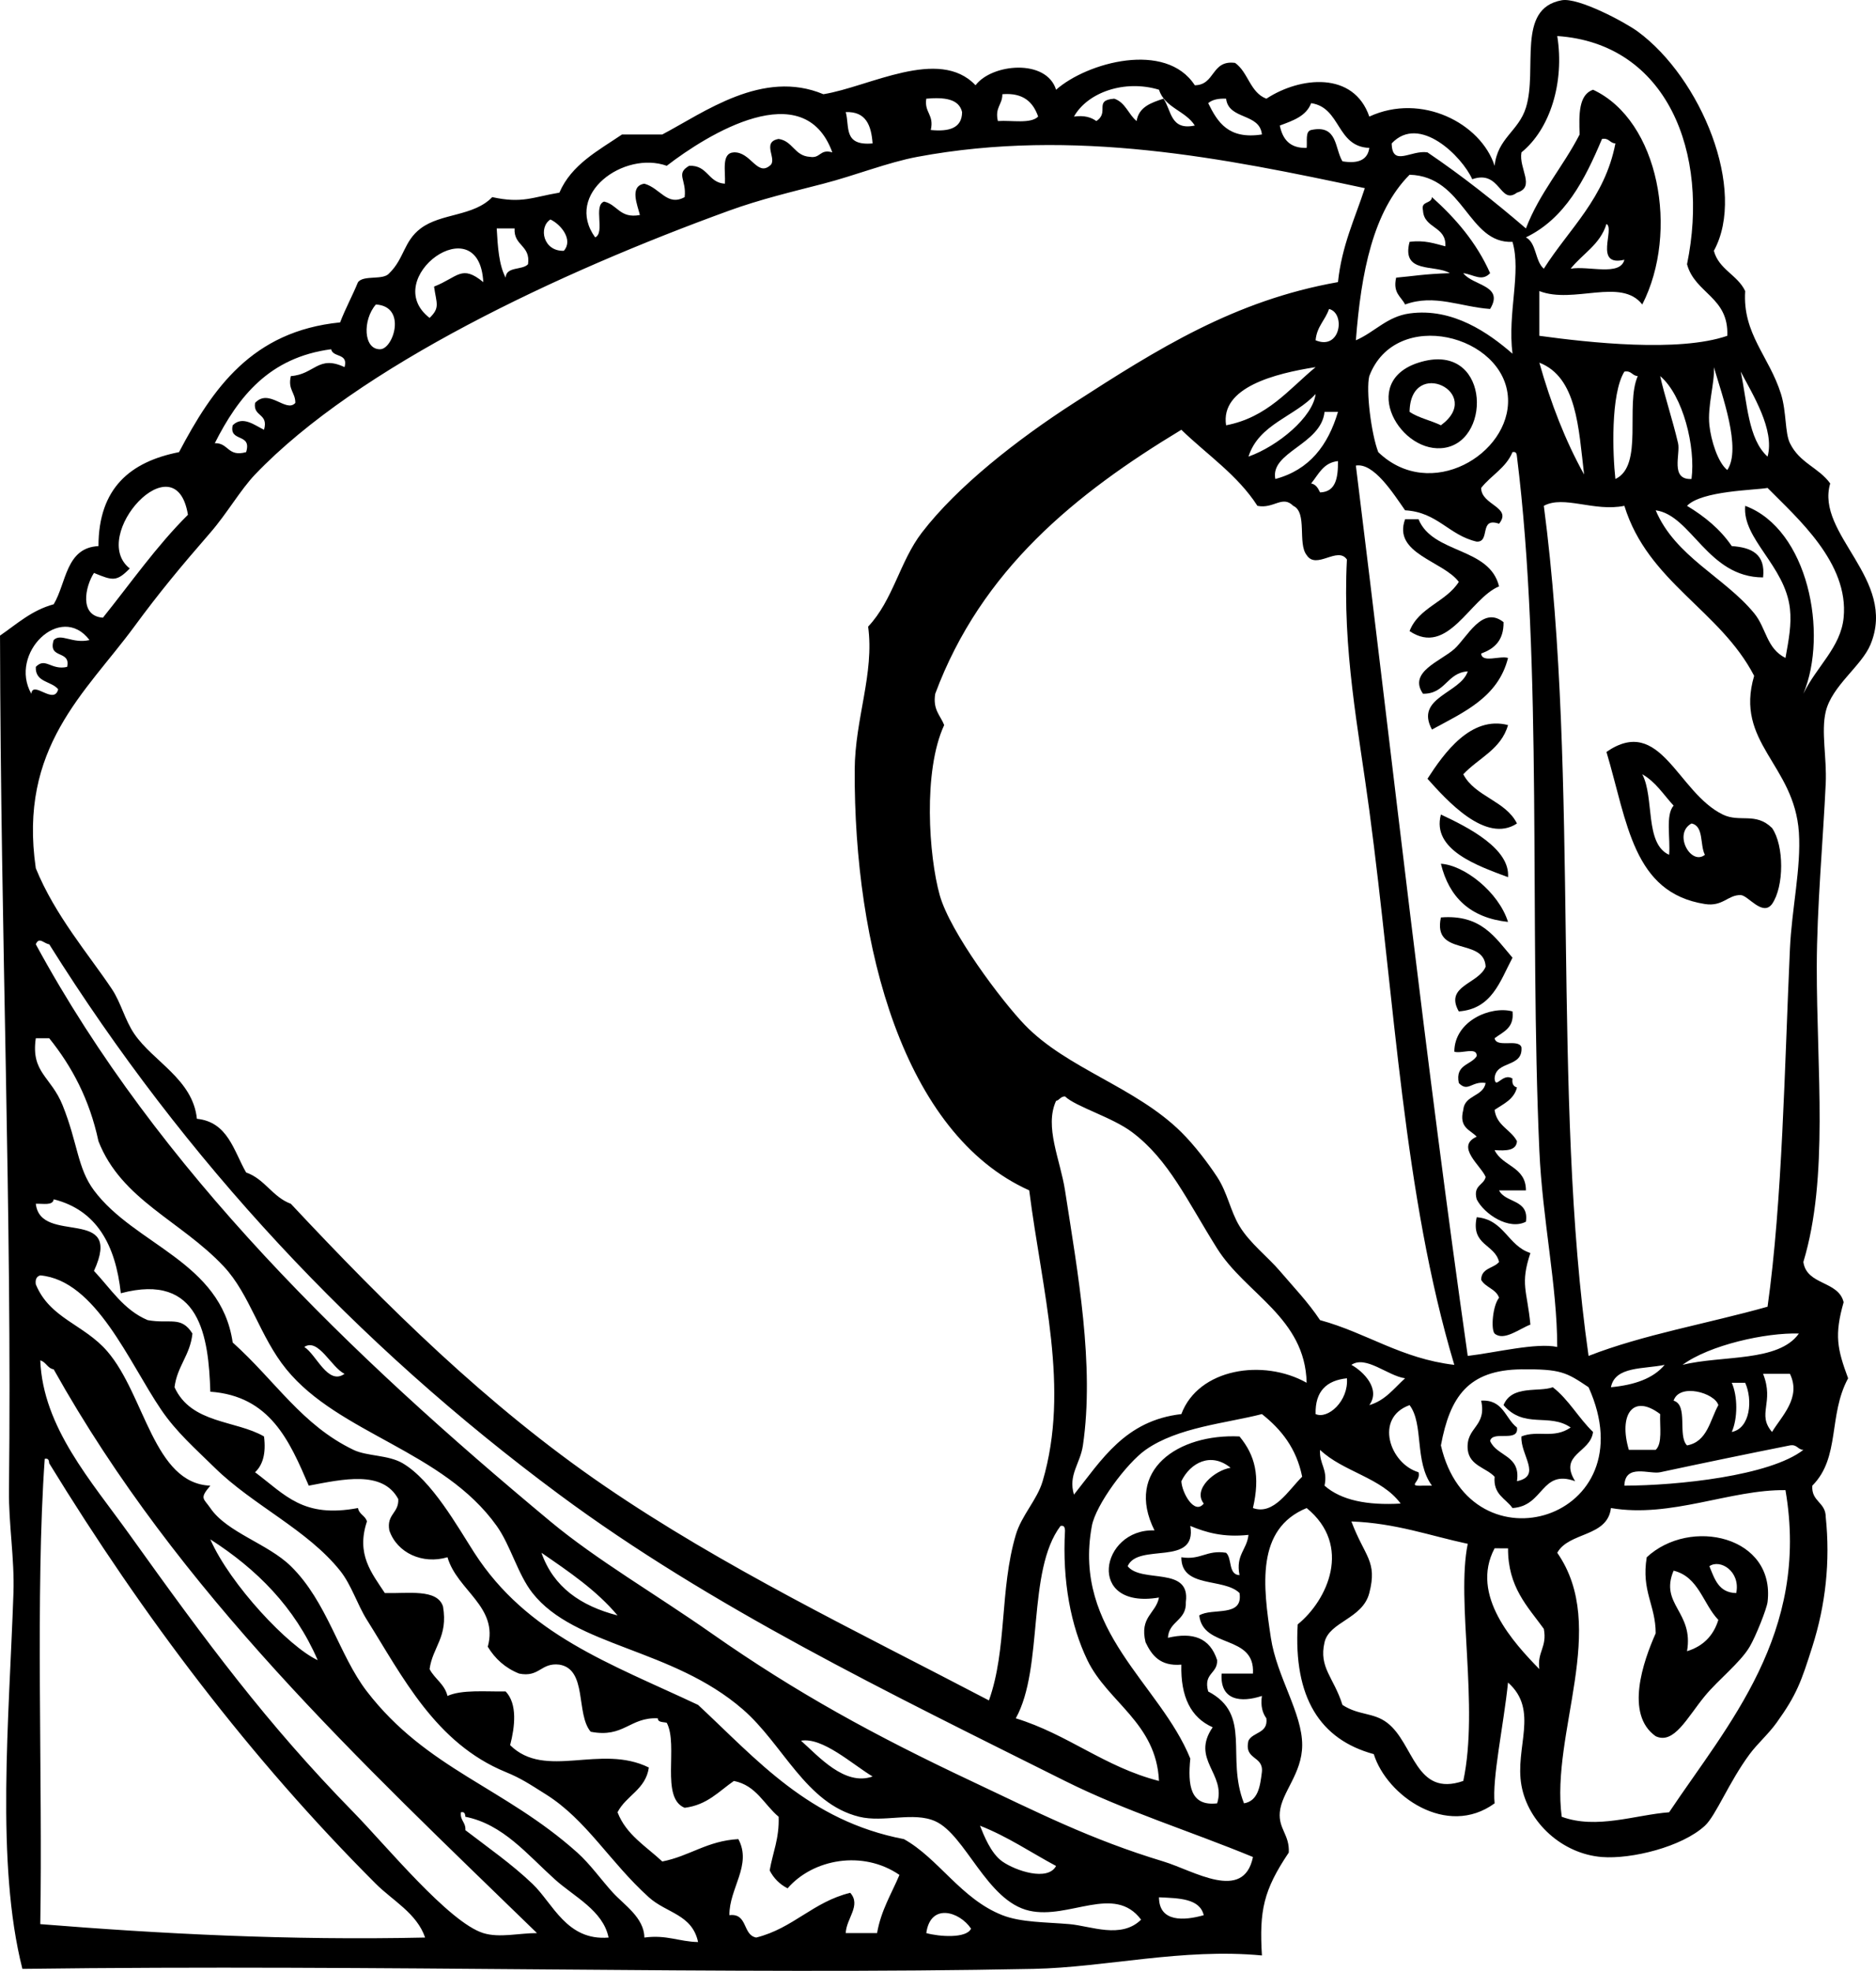 <?xml version="1.0" encoding="iso-8859-1"?>
<!-- Generator: Adobe Illustrator 13.0.2, SVG Export Plug-In . SVG Version: 6.00 Build 14948)  -->
<!DOCTYPE svg PUBLIC "-//W3C//DTD SVG 1.1//EN" "http://www.w3.org/Graphics/SVG/1.1/DTD/svg11.dtd">
<svg version="1.1" id="horse_head_xA0_Image_1_" xmlns="http://www.w3.org/2000/svg" xmlns:xlink="http://www.w3.org/1999/xlink"
	 x="0px" y="0px" width="230.578px" height="242.272px" viewBox="0 0 230.578 242.272"
	 style="enable-background:new 0 0 230.578 242.272;" xml:space="preserve">
<g>
	<path style="fill-rule:evenodd;clip-rule:evenodd;" d="M176,24.231c2.894,2.606,5.457,5.543,7.15,9.35
		c-1.028,1.076-2.015,0.169-3.3,0c1.182,1.565,5.066,1.48,3.3,4.4c-3.618-0.247-6.845-1.877-10.45-0.55
		c-0.488-0.978-1.535-1.397-1.1-3.3c2.1-0.181,3.379-0.448,6.6-0.55c-1.826-1.108-5.99,0.123-4.95-3.85
		c1.891-0.241,3.083,0.217,4.4,0.55c0.136-2.52-2.626-2.141-2.75-4.4C174.597,24.662,175.95,25.098,176,24.231z"/>
	<path style="fill-rule:evenodd;clip-rule:evenodd;" d="M174.35,44.581c8.646-2.76,9.135,9.385,3.3,10.45
		C172.196,56.026,166.888,46.962,174.35,44.581z M177.1,52.281c5.405-3.957-3.748-8.484-3.851-1.65
		C174.344,51.37,175.868,51.679,177.1,52.281z"/>
	<path style="fill-rule:evenodd;clip-rule:evenodd;" d="M172.7,63.831c0.55,0,1.1,0,1.65,0c1.76,4.29,8.712,3.387,9.899,8.25
		c-3.605,1.491-6.268,8.674-11,5.5c1.114-2.919,4.491-3.575,6.05-6.05C177.391,68.958,171.145,68.063,172.7,63.831z"/>
	<path style="fill-rule:evenodd;clip-rule:evenodd;" d="M180.4,82.531c-2.582,0.168-2.716,2.784-5.5,2.75
		c-1.854-2.676,2.17-3.997,3.85-5.5c1.556-1.392,3.429-5.393,6.05-3.3c0.033,2.232-1.12,3.279-2.75,3.85
		c0.069,1.215,2.333,0.234,3.301,0.55c-1.211,4.839-5.435,6.666-9.351,8.8C173.853,85.723,179.516,85.248,180.4,82.531z"/>
	<path style="fill-rule:evenodd;clip-rule:evenodd;" d="M185.35,89.131c-0.849,3.002-3.643,4.058-5.5,6.05
		c1.45,2.766,5.197,3.235,6.6,6.05c-3.848,2.537-8.674-2.906-11-5.5C177.489,92.573,180.782,87.948,185.35,89.131z"/>
	<path style="fill-rule:evenodd;clip-rule:evenodd;" d="M177.1,100.131c3.424,1.592,8.524,4.218,8.25,7.7
		C181.704,106.459,175.929,104.509,177.1,100.131z"/>
	<path style="fill-rule:evenodd;clip-rule:evenodd;" d="M185.35,113.331c-4.634-0.5-7.245-3.021-8.25-7.15
		C179.963,106.348,184.195,109.647,185.35,113.331z"/>
	<path style="fill-rule:evenodd;clip-rule:evenodd;" d="M177.1,112.781c4.981-0.398,6.679,2.487,8.8,4.95
		c-1.531,2.869-2.503,6.298-6.601,6.601c-1.789-3.166,2.428-3.354,3.301-5.5C182.418,115.162,176.052,117.678,177.1,112.781z"/>
	<path style="fill-rule:evenodd;clip-rule:evenodd;" d="M181.5,147.431c-0.472-1.755,0.866-1.701,1.101-2.75
		c-0.55-1.363-3.777-3.75-1.101-4.95c-0.793-0.856-2.215-1.085-1.649-3.3c0.162-1.854,2.438-1.595,2.75-3.3
		c-1.73-0.275-2.15,1.199-3.301,0c-0.466-2.3,1.489-2.178,2.2-3.3c0.093-1.193-1.95-0.249-2.75-0.55
		c0.012-3.764,4.448-5.671,7.15-4.95c0.237,2.071-1.162,2.505-2.2,3.3c0.231,1.235,2.918,0.015,3.3,1.1
		c0.21,2.593-3.188,1.578-3.3,3.851c0.133,1.418,0.946-0.756,2.2,0c-0.09,0.64,0.121,0.979,0.55,1.1
		c-0.365,1.468-1.652,2.014-2.75,2.75c0.243,1.957,1.991,2.409,2.75,3.851c-0.081,1.202-1.386,1.181-2.75,1.1
		c0.929,2.005,3.858,2.008,3.85,4.95c-1.1,0-2.199,0-3.3,0c0.795,1.589,3.708,1.059,3.3,3.85
		C185.477,151.266,182.422,149.259,181.5,147.431z"/>
	<path style="fill-rule:evenodd;clip-rule:evenodd;" d="M188.1,154.03c-1.285,3.876-0.401,4.577,0,8.801
		c-1.341,0.501-3.264,2.075-4.4,1.1c-0.477-0.541-0.229-3.462,0.55-4.4c-0.375-1.092-1.675-1.258-2.2-2.199
		c0.004-1.464,1.53-1.403,2.2-2.2c-0.524-2.226-3.49-2.01-2.75-5.5C184.884,149.913,185.315,153.149,188.1,154.03z"/>
	<path style="fill-rule:evenodd;clip-rule:evenodd;" d="M203.5,213.431c-3.806-2.68-1.536-9.196,0-12.65
		c0-3.482-1.789-5.177-1.1-9.35c5.336-4.963,15.82-2.606,14.85,5.5c-0.099,0.826-1.433,4.199-2.2,5.5
		c-1.149,1.95-3.857,4.055-5.5,6.05C207.361,211.14,205.75,214.484,203.5,213.431z M210.1,192.53c0.637,1.563,1.135,3.266,3.3,3.301
		C213.944,193.165,211.423,191.608,210.1,192.53z M207.35,202.98c1.963-0.603,3.247-1.886,3.85-3.85
		c-1.889-1.962-2.402-5.298-5.5-6.05C203.947,197.237,208.199,198.123,207.35,202.98z"/>
	<path style="fill-rule:evenodd;clip-rule:evenodd;" d="M210.65,30.831c0.617,2.315,2.913,2.954,3.85,4.95
		c-0.345,5.25,2.953,8.019,4.4,12.65c0.686,2.196,0.472,4.764,1.1,6.05c1.203,2.462,3.536,2.984,4.95,4.95
		c-1.844,6.253,8.282,11.761,4.95,19.8c-1.101,2.656-4.74,5.061-5.5,8.25c-0.585,2.451,0.142,5.671,0,8.8
		c-0.31,6.805-1.093,15.272-1.101,22.55c-0.014,12.684,1.496,25.906-1.649,36.3c0.407,2.893,4.316,2.283,4.95,4.95
		c-1.153,4.046-0.785,5.738,0.55,9.35c-2.467,4.561-0.933,9.722-4.4,13.2c-0.139,1.973,1.651,2.015,1.65,3.85
		c0.57,5.472-0.011,10.796-1.65,15.95c-1.345,4.229-1.887,5.863-4.399,9.35c-1.022,1.419-2.338,2.551-3.301,3.851
		c-2.562,3.461-4.14,7.541-5.5,8.8c-2.814,2.604-9.031,4.132-12.649,3.85c-4.879-0.38-9.078-4.235-9.9-8.8
		c-0.844-4.686,2.209-9.231-1.649-12.649c-0.562,5.369-1.965,11.745-1.65,14.85c-5.864,4.276-13.253-0.916-14.85-6.05
		c-6.631-1.803-9.877-6.99-9.351-15.95c3.667-2.969,6.748-9.686,1.101-14.3c-6.27,2.561-5.356,9.626-4.4,15.95
		c0.725,4.793,3.863,9.24,3.85,13.199c-0.012,3.513-2.537,5.782-2.75,8.25c-0.177,2.056,1.217,2.767,1.101,4.95
		c-3.115,4.642-3.633,7.131-3.3,12.65c-9.778-0.926-19.257,1.471-28.051,1.649c-37.537,0.765-80.027-0.577-124.299,0
		c-3.293-12.962-1.629-30.764-1.1-46.199c0.145-4.232-0.598-8.449-0.55-12.65c0.389-33.83-1.028-67.761-1.1-105.05
		c2.068-1.415,3.864-3.103,6.6-3.85c1.574-2.643,1.48-6.953,5.5-7.15c0.011-7.14,3.927-10.374,9.9-11.55
		c4.113-7.804,8.963-14.871,19.8-15.95c0.662-1.722,1.508-3.258,2.2-4.95c0.734-0.916,3.116-0.184,3.85-1.1
		c1.86-1.828,1.755-3.917,3.85-5.5c2.516-1.902,6.482-1.452,8.8-3.85c3.685,0.807,4.915,0.009,8.25-0.55
		c1.492-3.458,4.749-5.151,7.7-7.15c1.65,0,3.3,0,4.95,0c5.149-2.713,12.343-8.073,19.8-4.95c5.588-0.89,14.211-5.853,18.7-1.1
		c2.015-2.669,8.709-3.288,9.899,0.55c3.813-3.368,13.502-6.029,17.051-0.55c2.539-0.027,1.999-3.134,4.949-2.75
		c1.617,1.133,1.843,3.658,3.851,4.4c4.145-2.722,10.725-3.4,12.649,2.2c6.409-2.966,13.713,0.828,15.4,6.05
		c0.368-3.428,2.944-4.235,3.85-7.15c1.473-4.74-1.223-12.181,4.4-13.2c2.045-0.371,7.79,2.703,9.35,3.85
		C209.081,9.604,214.741,23.361,210.65,30.831z M175.45,18.731c4.263,2.887,8.252,6.048,12.1,9.35
		c1.674-4.377,4.55-7.551,6.601-11.55c-0.09-2.473-0.123-4.889,1.649-5.5c8.126,3.783,10.604,17.486,6.051,26.4
		c-2.591-3.344-8.452-0.012-12.65-1.65c0,1.833,0,3.667,0,5.5c6.062,0.83,17.133,2.059,23.1,0c0.204-4.787-3.98-5.186-4.949-8.8
		c2.833-13.719-2.476-27.148-15.95-28.05c0.902,5.695-0.869,11.435-4.4,14.3c-0.362,1.975,1.772,4.261-0.55,4.95
		c-2.128,1.59-2.016-2.862-5.5-1.65c-1.251-2.797-6.502-8.032-9.9-4.4C171.107,20.586,173.438,18.405,175.45,18.731z M146.85,15.431
		c-1.124-1.81-3.69-2.176-4.4-4.4c-4.243-1.287-8.791,0.337-10.45,3.3c1.275-0.176,2.112,0.088,2.75,0.55
		c1.686-1.103-0.394-2.557,2.2-2.75c1.379,0.455,1.74,1.927,2.75,2.75c0.274-1.742,1.785-2.248,3.3-2.75
		C143.99,13.524,143.817,16.081,146.85,15.431z M122.65,14.881c1.721-0.112,4.037,0.371,4.95-0.55c-0.618-1.766-1.81-2.958-4.4-2.75
		C123.212,12.876,122.252,13.2,122.65,14.881z M114.4,15.981c2.232,0.216,3.832-0.201,3.85-2.2c-0.375-1.641-2.189-1.844-4.4-1.65
		C113.581,13.867,114.841,14.073,114.4,15.981z M150.7,12.131c-0.958-0.042-1.711,0.123-2.2,0.55
		c1.147,2.336,2.479,4.488,6.601,3.85C154.839,13.858,151.003,14.761,150.7,12.131z M161.15,12.681
		c-0.598,1.603-2.247,2.154-3.851,2.75c0.343,1.674,1.222,2.812,3.301,2.75c0.094-0.823-0.197-2.03,0.55-2.2
		c3.279-0.712,2.878,2.255,3.85,3.85c1.979,0.329,3.103-0.198,3.3-1.65C164.23,18.033,164.833,13.213,161.15,12.681z M81.95,20.381
		c-5.246-1.876-12.661,3.442-8.8,8.8c1.261-0.572-0.261-3.927,1.1-4.4c1.654,0.363,1.92,2.114,4.4,1.65
		c-0.292-1.2-1.331-3.557,0.55-3.85c1.962,0.544,2.794,2.827,4.95,1.65c0.256-2.166-1.153-2.856,0.55-3.85
		c2.313-0.113,2.31,2.09,4.4,2.2c0.094-1.556-0.473-3.773,1.1-3.85c2.057-0.08,2.844,2.931,4.4,1.65
		c1.069-0.719-1.102-2.911,1.1-3.3c1.762,0.254,1.939,2.094,3.85,2.2c1.325,0.225,1.195-1.004,2.75-0.55
		C98.827,9.159,86.958,16.517,81.95,20.381z M107.25,17.631c-0.165-2.218-0.812-3.955-3.3-3.85
		C104.451,15.56,103.606,17.951,107.25,17.631z M187.549,29.181c1.323,0.694,1.108,2.925,2.2,3.85c3.132-4.935,7.493-8.64,8.8-15.4
		c-0.703-0.03-0.762-0.705-1.649-0.55C194.783,22.114,192.366,26.847,187.549,29.181z M112.75,19.281
		c-3.633,0.679-7.633,2.287-11.55,3.3c-3.825,0.989-7.775,1.929-11.55,3.3c-20.843,7.568-45.597,19.156-58.3,32.45
		c-1.797,1.881-3.438,4.774-5.5,7.15c-3.67,4.23-6.214,7.283-9.35,11.55c-5.986,8.146-14.264,14.823-12.1,29.7
		c2.355,5.799,6.544,10.648,9.35,14.85c1.119,1.676,1.588,3.789,2.75,5.5c2.312,3.404,7.207,5.598,7.7,10.45
		c3.82,0.396,4.512,3.921,6.05,6.6c2.31,0.806,3.225,3.008,5.5,3.85c11.734,12.541,24.112,24.799,38.5,34.65
		c14.673,10.046,30.971,17.848,47.3,26.399c2.249-6.318,1.303-13.586,3.3-20.35c0.715-2.422,2.616-4.281,3.3-6.6
		c3.366-11.43-0.053-23.225-1.65-35.75c-15.458-6.95-21.552-30.041-21.45-51.7c0.029-6.258,2.438-11.853,1.65-17.6
		c3.074-3.254,3.886-8.013,6.6-11.55c4.369-5.694,11.724-11.452,18.7-15.95c10.233-6.599,19.722-12.603,32.45-14.85
		c0.467-4.483,2.082-7.817,3.3-11.55C150.631,19.48,132.033,15.678,112.75,19.281z M173.25,21.481
		c-4.48,4.503-5.961,12.005-6.6,20.35c2.331-1.011,3.822-2.92,6.6-3.3c5.337-0.729,9.771,2.443,12.65,4.95
		c-0.629-5.071,1.105-9.948,0-13.75C180.431,29.985,179.981,21.668,173.25,21.481z M69.3,30.831c1.2-1.362-0.387-3.271-1.65-3.85
		C66.162,27.944,66.76,30.912,69.3,30.831z M193.049,33.031c2.184-0.383,6.093,0.959,6.601-1.1c-3.806,0.901-1.121-3.838-2.2-4.4
		C196.683,30.064,194.507,31.188,193.049,33.031z M62.15,34.131c0.056-1.411,2.049-0.884,2.75-1.65
		c0.339-2.356-1.791-2.243-1.65-4.4c-0.733,0-1.466,0-2.2,0C61.179,30.334,61.319,32.578,62.15,34.131z M52.8,39.081
		c1.322-1.268,0.839-1.774,0.55-3.85c2.96-1.17,3.374-2.746,6.05-0.55C58.907,25.24,46.553,34.241,52.8,39.081z M46.75,42.931
		c1.616-0.063,3.271-5.277-0.55-5.5C44.542,39.328,44.654,43.013,46.75,42.931z M161.7,41.831c3.093,1.292,3.69-3.36,1.65-3.85
		C162.893,39.357,161.843,40.141,161.7,41.831z M185.35,48.981c-0.349-7.814-13.818-11.254-17.051-2.75
		c-0.428,1.728,0.231,7.09,1.101,9.35C175.8,61.744,185.655,55.813,185.35,48.981z M40.7,42.931
		c-7.61,1.007-11.408,5.826-14.3,11.55c1.707-0.057,1.569,1.73,3.85,1.1c0.751-2.401-2.13-1.17-1.65-3.3
		c1.232-1.24,2.756,0.036,3.85,0.55c0.588-2.055-1.366-1.568-1.1-3.3c1.727-1.857,3.814,1.267,4.95,0
		c0.012-1.295-0.947-1.619-0.55-3.3c2.907-0.194,3.351-2.633,6.6-1.1C42.832,43.365,40.923,43.991,40.7,42.931z M194.7,58.331
		c-0.682-5.736-0.884-11.949-5.5-13.75C190.61,49.587,192.407,54.207,194.7,58.331z M150.7,52.281c5.077-0.973,7.689-4.41,11-7.15
		C156.74,45.907,149.956,47.614,150.7,52.281z M210.1,52.281c0.2,1.844,1.029,4.57,2.199,5.5c1.782-2.633-0.664-9.257-1.649-12.65
		C210.785,47.027,209.84,49.889,210.1,52.281z M198.549,58.881c3.504-1.629,1.173-9.094,2.75-12.65
		c-0.703-0.03-0.762-0.705-1.649-0.55C197.945,48.458,198.205,55.858,198.549,58.881z M217.25,56.131
		c0.914-3.308-1.855-7.67-3.3-10.45C214.754,49.459,214.84,53.957,217.25,56.131z M206.25,54.481c0.311,1.33-1.005,4.527,1.65,4.4
		c0.526-3.912-1.031-10.273-3.851-12.65C204.581,48.632,205.573,51.584,206.25,54.481z M153.45,56.131
		c3.653-1.302,7.935-4.891,8.25-7.7C159.175,51.223,154.729,52.093,153.45,56.131z M156.75,58.881c4.199-1.118,6.484-4.149,7.7-8.25
		c-0.55,0-1.1,0-1.65,0C162.367,54.679,156.087,55.542,156.75,58.881z M154.549,62.181c-2.439-3.793-6.184-6.283-9.35-9.35
		c-13.029,7.87-24.579,17.22-30.25,32.45c-0.324,1.974,0.639,2.661,1.1,3.85c-2.626,5.668-1.887,16.121-0.55,20.9
		c1.281,4.58,7.618,13.009,10.45,15.95c5.207,5.405,13.641,7.636,19.25,13.2c1.654,1.642,3.303,3.829,4.4,5.5
		c1.281,1.952,1.62,4.188,2.75,6.05c1.278,2.107,3.474,3.767,4.949,5.5c1.736,2.038,3.452,3.802,4.95,6.05
		c5.762,1.572,9.944,4.724,16.5,5.5c-6.255-20.893-7.291-44.585-10.45-68.2c-1.332-9.96-3.319-19.626-2.75-30.8
		c-1.143-1.678-3.763,1.312-4.949-0.55c-1.137-1.43,0.118-5.251-1.65-6.05C157.606,60.828,156.565,62.587,154.549,62.181z
		 M182.049,59.981c-0.003,2.125,3.859,2.339,2.2,4.4c-2.518-0.868-1.017,2.283-2.75,2.2c-3.433-0.785-4.806-3.628-8.8-3.85
		c-1.482-2.119-3.86-5.879-6.05-5.5c4.636,37.41,8.579,73.229,13.75,109.45c3.38-0.395,8.459-1.659,11-1.1
		c-0.011-7.62-1.824-15.641-2.2-24.2c-1.238-28.157,0.445-59.589-2.75-85.25c-0.031-0.335-0.082-0.651-0.55-0.55
		C185.096,57.527,183.257,58.439,182.049,59.981z M161.15,59.431c0.617,0.116,0.856,0.61,1.1,1.1c1.954-0.063,2.214-1.82,2.2-3.85
		C162.626,56.875,162.064,58.328,161.15,59.431z M15.95,69.881c-1.618,1.647-2.081,1.506-4.4,0.55c-1.077,1.657-1.846,5.288,1.1,5.5
		c3.429-4.271,6.589-8.811,10.45-12.65C21.589,54.038,10.865,65.896,15.95,69.881z M221.65,85.281c1.63-3.371,4.584-5.684,4.95-9.35
		c0.671-6.732-5.71-12.253-9.351-15.95c-1.562,0.284-8.092,0.332-9.899,2.2c2.172,1.311,4.091,2.876,5.5,4.95
		c2.406,0.16,4.171,0.962,3.85,3.85c-6.817-0.005-8.796-7.651-13.2-8.25c2.405,5.702,8.457,8.213,12.101,12.65
		c1.52,1.851,1.483,4.304,3.85,5.5c0.408-2.255,0.763-4.125,0.55-6.05c-0.584-5.29-5.877-8.56-5.5-12.65
		C222.231,65.049,224.737,77.87,221.65,85.281z M195.25,166.681c6.722-2.629,14.707-3.993,22-6.05
		c1.822-12.981,2.089-29.451,2.75-44c0.224-4.925,1.39-9.958,1.101-14.3c-0.559-8.382-7.925-11.019-5.5-19.25
		c-4.192-8.091-13.059-11.508-15.95-20.9c-3.71,0.763-7.442-1.34-9.9,0C194.213,96.201,190.653,134.513,195.25,166.681z
		 M3.85,85.281c0.196-1.696,2.803,1.448,3.3-0.55c-0.815-1.019-2.843-0.824-2.75-2.75c1.189-1.24,1.876,0.455,3.85,0
		c0.479-2.13-2.401-0.899-1.65-3.3c0.89-0.898,2.301,0.491,4.4,0C7.47,74.009,1.031,80.33,3.85,85.281z M67.65,187.03
		c5.673,4.722,12.927,8.933,19.8,13.75c10.513,7.369,20.132,12.6,31.9,18.15c8.133,3.837,14.65,7.177,23.65,9.9
		c3.688,1.115,9.852,5.057,11-0.551c-7.717-3.187-15.692-5.647-23.1-9.35c-21.729-10.859-43.622-21.46-62.15-35.2
		c-24.97-18.517-46.018-41.032-62.7-67.65c-0.65-0.079-1.247-0.979-1.65,0C19.498,143.91,43.096,166.597,67.65,187.03z M7.7,135.881
		c1.871,4.66,1.804,7.705,3.85,10.45c5.017,6.728,15.602,8.731,17.05,18.699c5.269,4.732,8.499,10.149,14.85,13.2
		c1.668,0.802,4.266,0.6,6.05,1.65c3.576,2.105,6.752,7.82,8.8,11c6.488,10.074,16.669,13.604,27.5,18.7
		c7.219,6.715,13.61,14.257,25.3,16.5c4.255,2.367,7.024,7.36,12.1,9.35c2.315,0.907,5.312,0.844,8.25,1.1
		c2.624,0.229,6.35,1.862,8.8-0.55c-3.283-4.405-8.831,0.014-13.75-1.1c-5.229-1.184-7.816-9.329-11.55-11
		c-2.692-1.205-6.325,0.196-9.35-0.55c-6.568-1.62-9.334-8.892-14.3-13.2c-8.711-7.559-20.629-7.669-25.85-14.3
		c-1.816-2.308-2.687-5.846-4.4-8.25c-6.599-9.261-19.369-11.303-25.85-19.25c-3.255-3.992-4.48-9.217-7.7-12.65
		c-5.268-5.617-12.581-8.167-15.4-15.399c-1.095-5.139-3.269-9.198-6.05-12.65c-0.55,0-1.1,0-1.65,0
		C3.783,131.862,6.267,132.311,7.7,135.881z M149.6,153.48c-3.697-5.884-5.928-10.899-10.45-14.3c-2.46-1.85-6.919-3.126-8.25-4.399
		c-0.552-0.002-0.654,0.445-1.101,0.55c-1.455,3.18,0.518,7.232,1.101,11c1.567,10.132,3.645,21.488,2.2,31.35
		c-0.33,2.252-1.833,3.617-1.101,6.05c3.415-4.285,6.293-9.107,13.2-9.899c2.094-5.605,10.059-6.854,15.4-3.851
		C160.416,161.969,153.116,159.077,149.6,153.48z M11.55,156.23c2.051,2.166,3.634,4.8,6.6,6.05c2.74,0.507,4.109-0.57,5.5,1.65
		c-0.271,2.662-1.872,3.994-2.2,6.6c2.055,4.513,7.541,4.039,11,6.051c0.266,2.1-0.156,3.511-1.1,4.399
		c3.749,2.818,5.911,5.669,12.65,4.4c0.132,0.785,0.906,0.928,1.1,1.649c-1.346,4.03,0.563,6.316,2.2,8.801
		c2.849,0.084,6.428-0.562,7.15,1.649c0.646,3.764-1.275,4.958-1.65,7.7c0.625,1.209,1.839,1.827,2.2,3.3
		c1.773-0.794,4.614-0.52,7.15-0.55c1.465,1.533,1.138,4.344,0.55,6.6c4.339,4.294,11.094-0.2,17.05,2.75
		c-0.393,2.725-2.799,3.435-3.85,5.5c1.069,2.78,3.516,4.185,5.5,6.051c3.372-0.661,5.522-2.545,9.35-2.75
		c1.713,3.187-1.14,6.054-1.1,9.35c2.29-0.273,1.588,2.444,3.3,2.75c4.544-1.14,6.981-4.386,11.55-5.5
		c1.384,1.546-0.495,3.162-0.55,4.95c1.283,0,2.567,0,3.85,0c0.491-2.81,1.773-4.827,2.75-7.15
		c-4.483-3.078-10.608-1.979-13.75,1.65c-0.97-0.497-1.703-1.23-2.2-2.2c0.375-2.192,1.199-3.935,1.1-6.6
		c-1.8-1.5-2.74-3.86-5.5-4.4c-1.844,1.272-3.274,2.959-6.05,3.3c-3.008-1.208-0.74-7.693-2.2-10.45
		c-0.427-0.123-1.085-0.015-1.1-0.55c-3.466-0.166-4.153,2.447-8.25,1.65c-1.85-2.184-0.384-7.683-3.85-8.25
		c-2.292-0.276-2.426,1.607-4.95,1.1c-1.7-0.683-2.951-1.815-3.85-3.3c1.362-4.928-3.769-6.911-4.95-11
		c-3.068,0.908-6.201-0.526-7.15-3.3c-0.362-2.012,1.19-2.11,1.1-3.851c-1.909-3.568-6.797-2.444-11-1.649
		c-2.372-5.512-4.746-11.021-12.1-11.55c-0.211-6.722-1.238-14.704-11-12.101c-0.646-5.953-2.976-10.224-8.25-11.55
		c-0.102,0.814-1.329,0.504-2.2,0.55C4.973,153.137,15.245,148.151,11.55,156.23z M79.75,233.23
		c-4.821-4.35-7.649-9.507-12.65-12.649c-2.038-1.281-3.042-1.968-4.95-2.75c-8.62-3.536-12.667-11.72-17.05-18.7
		c-1.195-1.903-1.903-4.303-3.3-6.05c-4.036-5.05-10.701-8.032-15.4-12.65c-2.409-2.367-4.717-4.376-6.6-7.15
		c-3.966-5.84-8.018-15.889-14.85-16.5c-0.429,0.122-0.639,0.461-0.55,1.101c1.737,4.223,5.916,4.895,8.8,8.25
		c4.626,5.383,5.682,16.221,12.65,16.5c-1.373,1.612-0.822,1.544,0,2.75c2.062,3.022,7.055,4.361,9.9,7.149
		c4.474,4.386,5.928,10.959,9.35,15.4c7.363,9.558,16.879,11.762,25.85,19.8c1.614,1.447,2.931,3.341,4.4,4.95
		c1.333,1.459,3.828,3.058,3.85,5.5c2.753-0.37,4.257,0.51,6.6,0.55C85.068,235.313,81.927,235.194,79.75,233.23z M206.799,167.78
		c4.844-1.206,11.794-0.307,14.301-3.85C217.042,163.796,210.099,165.344,206.799,167.78z M42.35,168.881
		c-1.628-0.773-3.223-4.452-4.95-3.3C38.884,166.499,40.301,170.354,42.35,168.881z M15.95,188.681
		c9.451,13.206,16.813,23.182,27.5,34.1c4,4.087,11.708,13.523,15.95,14.851c1.986,0.621,4.44-0.006,6.6,0
		c-21.749-21.151-44.008-41.792-59.4-69.3c-0.785-0.132-0.927-0.906-1.65-1.101C5.282,175.464,11.211,182.059,15.95,188.681z
		 M168.299,172.73c1.988-0.578,3.046-2.088,4.4-3.3c-2.117-0.285-4.814-2.86-6.6-1.65
		C167.566,168.587,169.741,170.752,168.299,172.73z M198,170.53c2.845-0.271,5.184-1.05,6.601-2.75
		C202.024,168.321,198.506,167.921,198,170.53z M195.25,170.53c-2.724-1.83-3.4-2.249-8.25-2.199
		c-6.55,0.067-8.786,3.374-9.899,9.35C180.717,193.405,202.594,186.783,195.25,170.53z M217.799,176.03
		c1.191-1.972,3.623-4.225,2.2-7.149c-1.1,0-2.2,0-3.3,0C218.11,172.438,215.895,173.808,217.799,176.03z M161.7,173.831
		c1.506,0.674,4.067-1.595,3.85-4.4C163.06,169.691,161.627,171.008,161.7,173.831z M212.85,176.03
		c2.291-0.455,2.591-3.956,1.649-6.05c-0.55,0-1.1,0-1.649,0C213.59,171.642,213.59,174.37,212.85,176.03z M205.7,172.181
		c1.839,0.545,0.462,4.305,1.65,5.5c2.488-0.445,2.809-3.058,3.85-4.95C210.784,171.234,206.428,169.975,205.7,172.181z
		 M174.35,180.98c0.35,1.2-1.56,1.75,0.55,1.65c0.366,0,0.733,0,1.1,0c-2.185-2.969-0.978-7.561-2.75-9.9
		C168.896,174.287,170.811,179.935,174.35,180.98z M200.2,178.23c1.1,0,2.2,0,3.3,0c0.851-0.799,0.484-2.815,0.55-4.399
		C200.658,171.263,198.933,173.954,200.2,178.23z M155.1,173.831c-4.336,1.126-10.336,1.598-14.301,4.399
		c-2.325,1.644-6.118,6.745-6.6,9.351c-2.397,12.958,8.383,19.407,12.1,28.6c-0.322,3.256-0.026,5.894,3.301,5.5
		c1.143-3.661-3.279-5.377-0.551-9.35c-2.673-1.178-3.954-3.746-3.85-7.7c-2.602,0.218-3.631-1.136-4.4-2.75
		c-0.762-3.146,1.261-3.506,1.65-5.5c-9.046,1.528-7.204-8.498-0.55-8.25c-3.716-7.426,2.937-11.909,10.45-11.55
		c1.916,2.328,2.56,4.855,1.649,8.8c2.563,0.928,4.375-2.212,6.05-3.851C159.344,178.019,157.454,175.693,155.1,173.831z
		 M220,177.681c-4.857,0.965-10.892,2.214-15.95,3.3c-1.308,0.281-4.322-1.108-4.399,1.65c6.571-0.021,17.882-1.202,22-4.4
		C220.947,178.2,220.888,177.525,220,177.681z M162.799,182.631c2.047,1.804,5.264,2.437,9.351,2.2
		c-2.316-3.184-7.093-3.908-9.9-6.601C162.128,180.002,163.222,180.558,162.799,182.631z M4.95,236.53
		c14.729,1.184,30.518,2.021,47.3,1.65c-1.005-2.973-4.018-4.568-6.05-6.6c-15.439-15.439-28.587-32.83-40.15-51.7
		c-0.031-0.336-0.082-0.651-0.55-0.55C4.331,195.716,5.257,218.591,4.95,236.53z M145.2,182.081c0.066,1.437,1.621,4.196,2.75,2.75
		c-1.397-1.793,1.381-4.099,3.3-4.4C148.823,178.454,146.296,179.822,145.2,182.081z M198,185.381c-0.428,3.605-5.164,2.902-6.6,5.5
		c6.378,9.157-0.824,22.09,0.55,32.45c4.278,1.581,9.069-0.238,13.2-0.551c7.185-10.745,17.33-21.986,14.3-39.6
		C212.714,183.079,205.364,186.646,198,185.381z M168.299,195.831c-0.824,3.186-4.903,3.503-5.5,6.05
		c-0.732,3.133,1.144,4.315,2.2,7.7c2.009,1.318,3.788,0.895,5.5,2.199c3.316,2.528,3.444,9.189,9.351,7.15
		c1.955-9.134-0.896-22.135,0.55-29.15c-4.681-1.002-8.824-2.542-14.3-2.75C167.75,191.413,169.322,191.882,168.299,195.831z
		 M124.85,211.23c6.449,1.984,10.889,5.978,17.6,7.7c-0.327-7.142-6.307-9.677-8.8-14.85c-2.026-4.204-3.1-9.693-2.75-15.95
		c-0.031-0.336-0.082-0.651-0.55-0.55C126.176,193.124,128.312,204.977,124.85,211.23z M138.6,192.53
		c1.702,2.147,7.756-0.056,7.149,4.4c0.113,2.312-2.09,2.31-2.2,4.4c3.095-0.721,5.16,0.004,6.051,2.75
		c0.057,1.706-1.73,1.569-1.101,3.85c5.449,2.856,2.133,8.006,4.4,13.75c1.723-0.294,1.981-2.052,2.2-3.85
		c0.21-2.044-2.229-1.438-1.65-3.851c0.553-1.097,2.432-0.868,2.2-2.75c-0.462-0.638-0.726-1.475-0.55-2.75
		c-2.562,0.847-5.174,0.575-4.95-2.75c1.283,0,2.566,0,3.85,0c0.297-4.88-6.137-3.03-6.6-7.149c1.586-0.98,5.426,0.293,4.95-2.75
		c-1.936-1.915-7.17-0.531-7.15-4.4c2.402,0.386,3.098-0.936,5.5-0.55c0.766,0.7,0.239,2.694,1.65,2.75
		c-0.494-2.511,0.915-3.117,1.1-4.95c-3.081,0.331-5.209-0.291-7.15-1.1C147.154,192.651,139.872,189.586,138.6,192.53z
		 M39.05,204.081c-2.823-6.527-7.504-11.196-13.2-14.851C28.282,194.781,35.509,202.464,39.05,204.081z M183.7,190.331
		c-3.074,5.782,2.396,11.668,5.5,14.85c-0.294-2.128,0.981-2.685,0.55-4.95c-2.001-2.766-4.416-5.117-4.399-9.899
		C184.799,190.331,184.25,190.331,183.7,190.331z M75.9,198.581c-2.591-3.093-5.982-5.385-9.35-7.7
		C68.021,195.093,71.38,197.417,75.9,198.581z M107.25,218.381c-2.523-1.518-6.136-4.854-8.8-4.4
		C100.592,215.88,103.815,219.604,107.25,218.381z M57.2,224.98c2.797,2.148,5.71,4.173,8.25,6.601
		c2.514,2.401,4.205,7.029,9.35,6.6c-0.681-3.33-4.217-5.003-6.6-7.15c-3.418-3.079-6.378-6.778-11-7.699
		c-0.031-0.336-0.082-0.651-0.55-0.551C56.526,223.82,57.27,223.994,57.2,224.98z M123.2,228.831c1.635,1.145,5.579,2.47,6.6,0.55
		c-3.104-1.663-5.927-3.606-9.35-4.95C120.911,225.577,121.774,227.832,123.2,228.831z M147.95,235.431
		c-0.496-2.07-3.052-2.082-5.5-2.2C142.459,236.322,145.547,236.118,147.95,235.431z M113.85,237.631
		c1.549,0.438,4.942,0.694,5.5-0.55C117.926,234.97,114.359,233.888,113.85,237.631z"/>
	<path style="fill-rule:evenodd;clip-rule:evenodd;" d="M217.799,101.781c1.497,2.155,1.497,7.195,0,9.35
		c-1.174,1.569-2.943-1.075-3.85-1.1c-1.566-0.044-2.194,1.446-4.4,1.1c-8.834-1.387-9.511-9.983-12.1-18.7
		c6.679-4.603,8.705,4.977,14.3,7.7C213.839,101.148,215.771,99.8,217.799,101.781z M205.15,105.081
		c0.179-2.021-0.47-4.869,0.55-6.05c-1.234-1.333-2.205-2.929-3.85-3.85C203.366,98.065,202.117,103.713,205.15,105.081z
		 M209.549,105.081c-0.633-1.2-0.108-3.557-1.649-3.85C205.615,102.474,207.825,106.461,209.549,105.081z"/>
	<path style="fill-rule:evenodd;clip-rule:evenodd;" d="M190.85,170.53c1.966,1.518,3.173,3.794,4.949,5.5
		c-0.304,2.576-4.273,2.718-2.199,6.051c-4.209-1.524-3.812,3.066-7.7,3.3c-0.835-1.182-2.39-1.644-2.2-3.851
		c-1.071-1.128-3.057-1.344-3.3-3.3c-0.277-2.844,2.366-2.767,1.649-6.05c2.729-0.161,2.943,2.19,4.4,3.3
		c0.258,1.908-2.984,0.315-3.3,1.65c0.819,1.931,3.784,1.716,3.3,4.95c3.114-0.647,0.401-3.217,0.55-5.5
		c2.013-0.812,3.953,0.344,6.05-1.101c-2.644-1.83-5.688,0.222-8.25-2.75C185.811,170.216,189.162,171.17,190.85,170.53z"/>
</g>
</svg>
